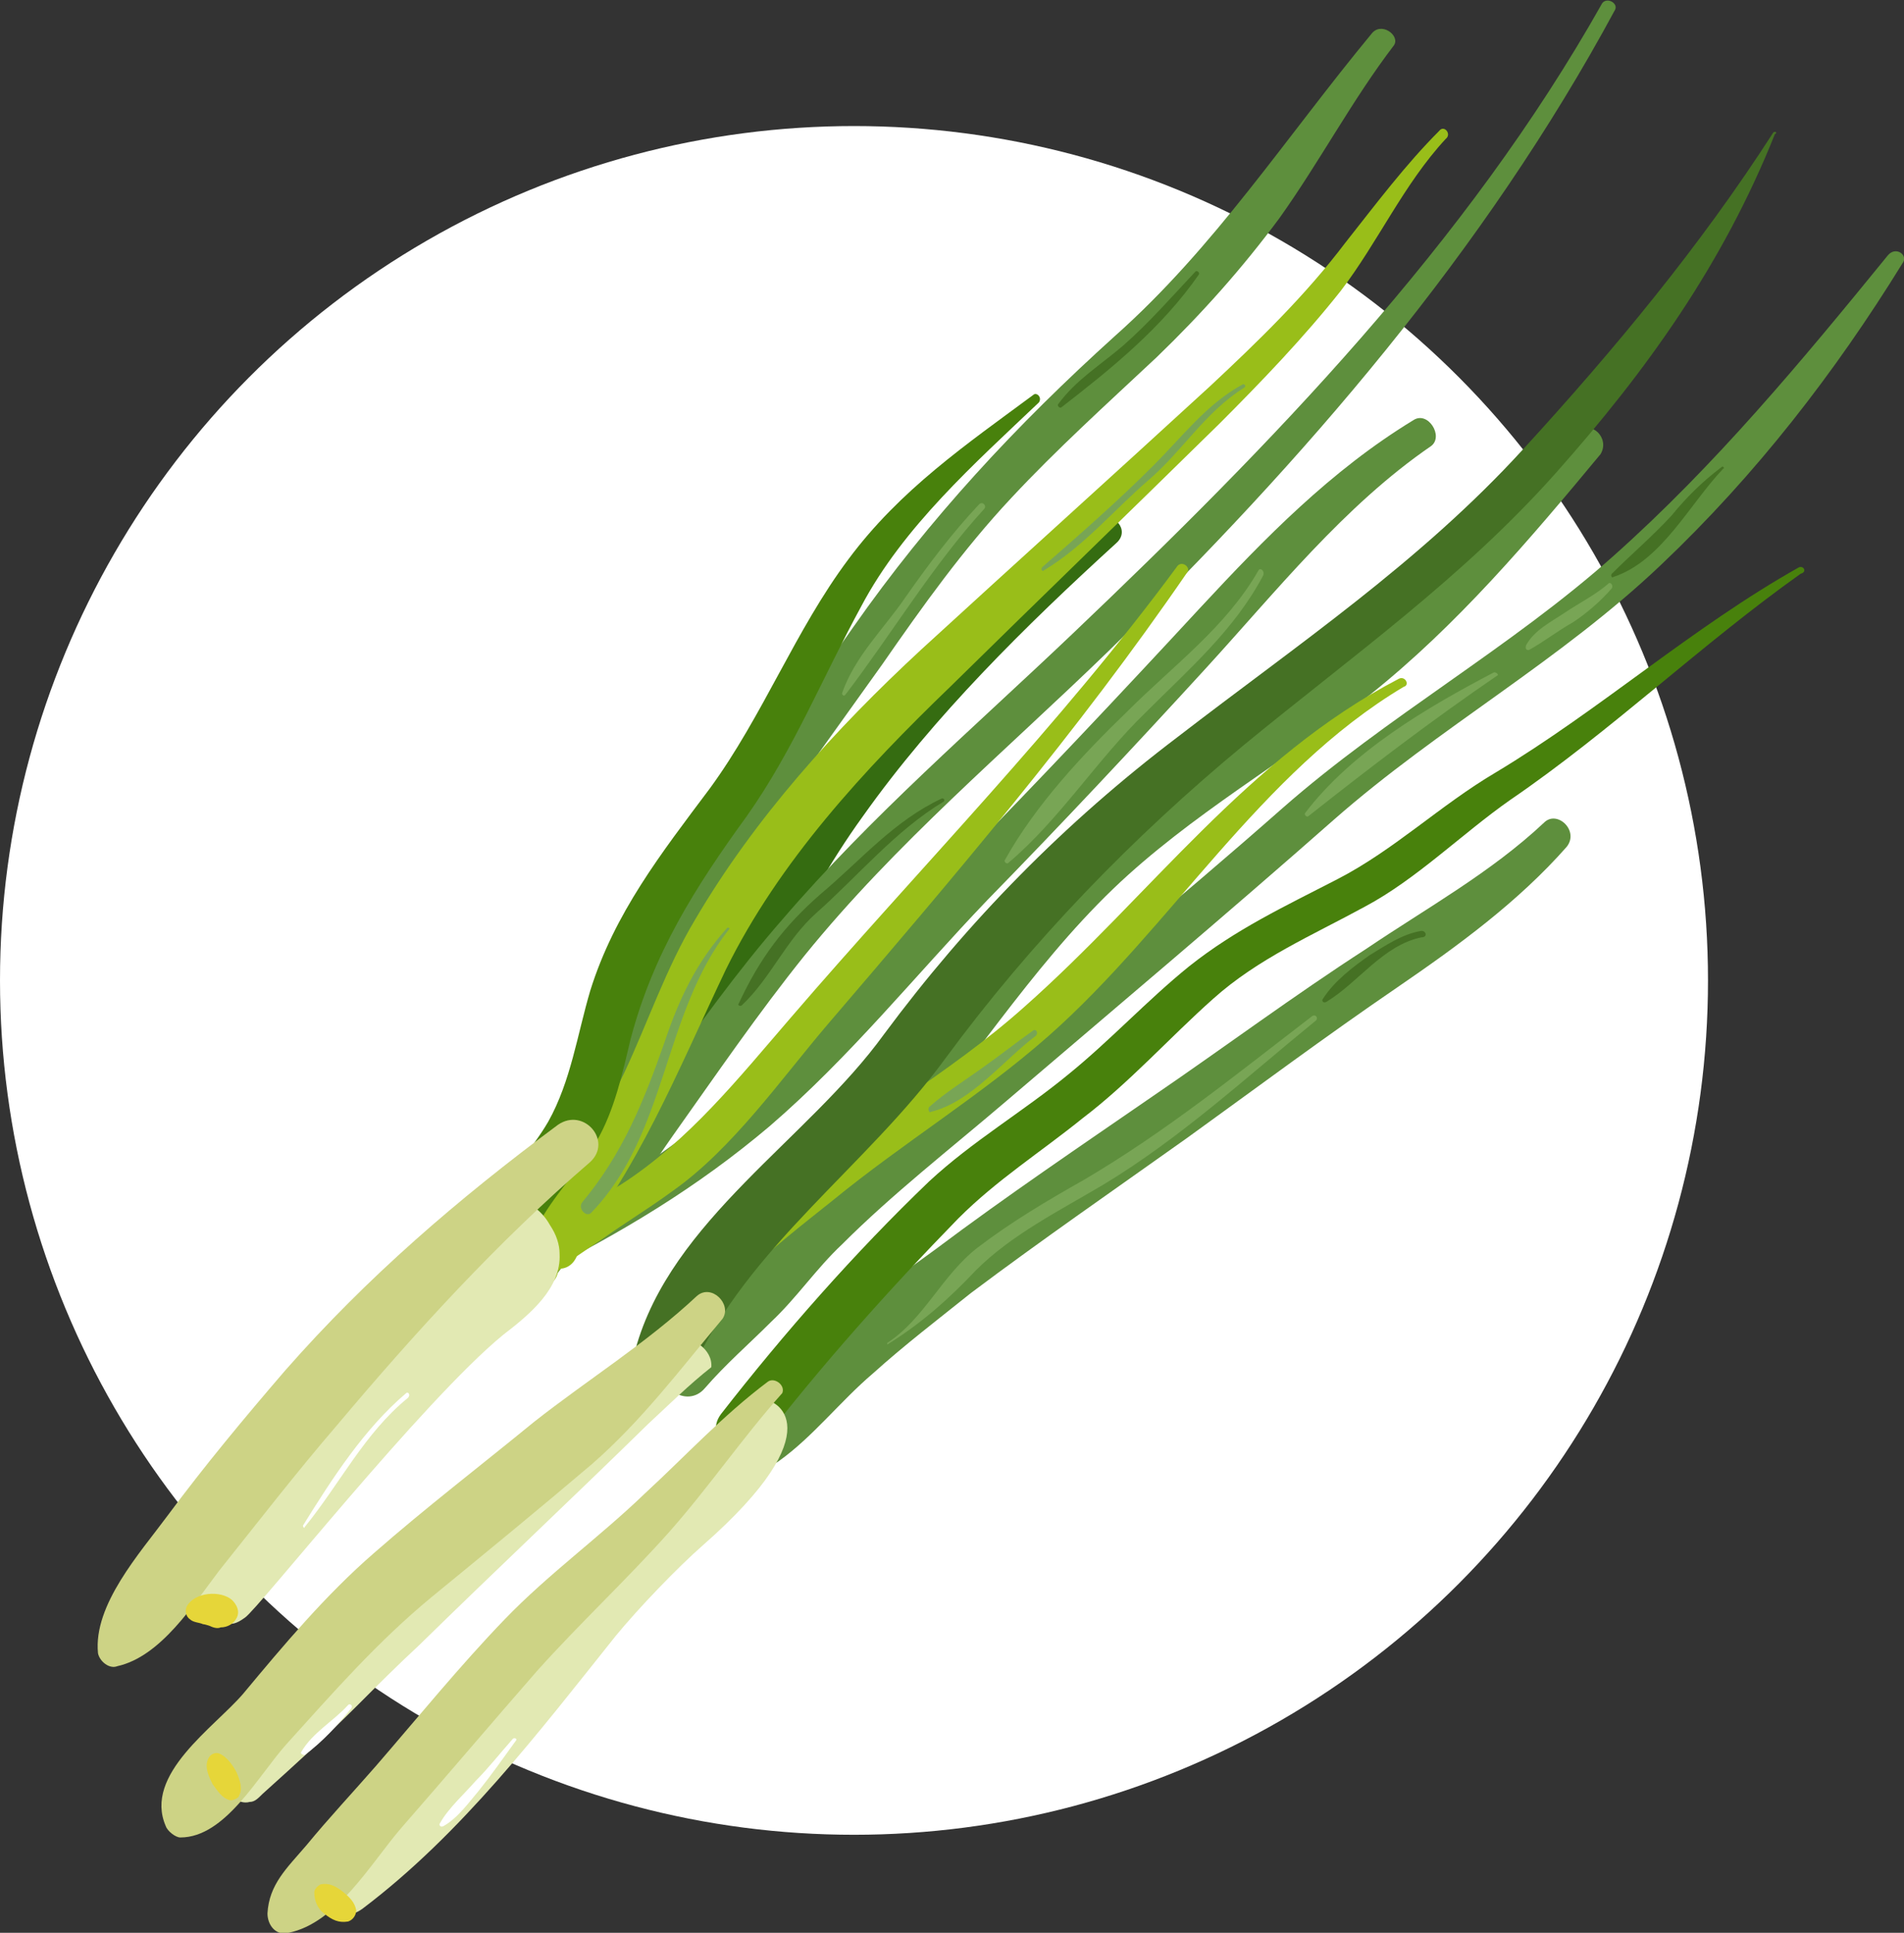 <?xml version="1.0" encoding="UTF-8"?> <svg xmlns="http://www.w3.org/2000/svg" width="136" height="138" viewBox="0 0 136 138" fill="none"><rect x="0" y="0" width="136" height="138" fill="#333333" stroke="none"/> <circle cx="61" cy="70" r="61" fill="white"></circle> <g clip-path="url(#clip0_47_3306)"> <path d="M78.474 37.154C71.558 42.462 65.332 48.692 59.568 55.385C57.147 58.269 55.303 61.5 53.574 64.731C51.729 68.077 49.193 71.769 48.617 75.577C48.501 76.5 49.539 76.962 50.23 76.5C52.767 74.654 53.919 71.538 55.418 68.885C57.263 65.192 59.222 61.615 61.643 58.269C66.716 51.115 73.287 44.654 79.743 38.769C80.78 37.846 79.512 36.462 78.474 37.154Z" fill="#356C11"></path> <path d="M114.442 0.231C104.759 17.423 90.81 31.731 76.63 45.231C69.598 51.923 62.22 58.269 55.879 65.654C52.651 69.346 49.77 73.385 46.887 77.423C45.158 79.731 43.66 82.154 41.584 84.231C39.971 85.962 38.472 87.462 37.089 89.308C36.282 90.346 37.895 91.962 38.818 90.923C40.316 89.423 42.046 88.269 43.66 86.769C45.389 85.154 46.657 83.077 48.04 81.115C51.153 76.731 54.15 72.346 57.493 68.192C63.949 60.231 71.788 53.654 79.166 46.5C93.115 32.885 106.027 18 115.365 0.692C115.595 0.231 114.788 -0.231 114.442 0.231Z" fill="#5E8F3D"></path> <path d="M100.954 30C95.075 33.577 90.349 38.423 85.737 43.385C79.973 49.615 74.209 55.731 68.33 61.731C63.027 67.154 58.416 72.923 52.767 77.885C49.885 80.423 46.772 82.962 43.314 84.692C40.778 85.962 38.011 86.769 36.627 89.423C36.051 90.462 37.434 91.5 38.357 91.038C44.351 88.038 49.769 84.808 54.957 80.423C60.721 75.462 65.332 69.692 70.52 64.269C75.823 58.846 81.011 53.308 86.083 47.769C91.156 42.231 95.997 36.115 102.223 31.846C103.145 31.154 101.992 29.308 100.954 30Z" fill="#5E8F3D"></path> <path d="M97.957 2.423C91.847 9.808 86.775 17.654 79.627 24C72.595 30.346 66.37 37.038 60.952 44.769C55.418 52.615 49.885 60.462 45.389 69C43.544 72.692 42.276 76.731 41.123 80.654C40.431 82.731 39.74 84.808 38.818 86.885C38.011 88.615 36.627 90.115 36.512 91.962C36.512 92.538 36.973 92.769 37.434 92.654C40.431 91.731 41.93 87.115 43.083 84.462C44.697 80.654 45.734 76.615 47.348 72.692C51.037 63.577 57.378 55.385 63.027 47.423C65.909 43.269 68.791 39.231 72.249 35.538C75.477 32.077 79.051 28.846 82.625 25.5C85.852 22.385 88.734 19.154 91.386 15.577C94.268 11.539 96.574 7.154 99.571 3.231C100.032 2.538 98.649 1.5 97.957 2.423Z" fill="#5E8F3D"></path> <path d="M134.847 18.231C128.737 25.731 122.512 33.231 115.249 39.692C107.871 46.269 99.11 51.115 91.617 57.692C83.893 64.5 75.823 71.077 67.869 77.769C64.064 81 60.029 84.231 56.571 87.808C55.072 89.308 53.804 91.038 52.306 92.538C50.692 94.038 49.078 95.308 47.81 97.269C46.657 99 49.078 100.615 50.346 99.115C51.844 97.385 53.459 96 55.072 94.385C56.917 92.654 58.3 90.577 60.145 88.846C63.718 85.269 67.869 82.038 71.788 78.692C79.627 72 87.582 65.308 95.306 58.5C102.799 51.923 111.445 47.192 118.708 40.269C125.394 33.923 131.043 26.654 135.885 18.808C136.346 18.231 135.424 17.538 134.847 18.231Z" fill="#5E8F3D"></path> <path d="M112.828 30.808C107.295 36.808 101.531 42.923 95.075 48C89.08 52.731 82.394 56.423 76.745 61.731C70.981 67.154 66.716 73.846 61.643 79.846C58.877 83.192 55.764 86.308 52.997 89.654C50.807 92.308 47.81 94.038 45.734 96.808C44.582 98.308 46.772 99.692 47.925 98.423C50 96.115 52.882 94.846 54.957 92.538C57.954 89.308 60.721 85.962 63.603 82.731C69.137 76.385 73.517 69.231 79.512 63.462C85.046 58.154 91.847 54.346 97.842 49.615C104.067 44.654 109.255 38.538 114.327 32.423C115.019 31.269 113.635 30 112.828 30.808Z" fill="#5E8F3D"></path> <path d="M110.292 58.731C106.488 62.308 101.877 64.846 97.611 67.731C92.424 71.077 87.466 74.769 82.394 78.231C77.206 81.808 71.903 85.385 66.831 89.192C62.105 92.654 56.11 96.692 52.882 101.769C51.729 103.615 53.92 105.577 55.649 104.308C58.07 102.577 60.029 100.038 62.335 98.077C64.641 96 67.062 94.154 69.367 92.308C74.44 88.5 79.627 84.923 84.815 81.231C89.772 77.654 94.729 73.962 99.802 70.5C104.182 67.5 108.448 64.385 111.906 60.462C112.828 59.308 111.214 57.808 110.292 58.731Z" fill="#5E8F3D"></path> <path d="M102.799 9.346C100.378 11.769 98.303 14.539 96.113 17.308C93.231 21.115 89.887 24.346 86.429 27.577C79.512 33.923 72.595 40.154 65.793 46.385C59.684 52.038 53.919 58.385 49.654 65.654C47.579 69.115 46.311 72.923 44.582 76.615C42.622 80.654 40.201 84.346 37.434 87.692C36.397 89.077 37.78 90.577 39.163 90.577C39.509 90.577 39.74 90.577 40.086 90.577C41.354 90.462 41.815 88.5 40.777 87.808C40.547 87.692 40.201 87.462 39.971 87.346C40.086 88.154 40.201 89.077 40.432 89.885C45.619 83.538 48.386 76.5 51.844 69.231C55.649 61.5 61.759 54.923 67.869 49.038C74.324 42.692 80.78 36.462 87.121 30.231C90.118 27.231 93.115 24.115 95.767 20.769C98.418 17.308 100.263 13.154 103.26 9.923C103.721 9.577 103.145 8.885 102.799 9.346Z" fill="#99BE19"></path> <path d="M84.123 40.385C75.708 51.808 65.678 61.962 56.456 72.692C52.767 76.962 49.193 81.462 44.351 84.577C42.737 85.615 36.973 88.269 37.665 90.923C38.011 92.192 39.624 92.077 39.855 90.808C39.97 90.462 42.276 88.962 42.968 88.5C44.582 87.346 46.311 86.308 48.04 85.038C52.306 82.038 55.764 77.077 59.107 73.154C68.099 62.654 76.976 52.269 84.815 40.846C85.045 40.5 84.469 40.038 84.123 40.385Z" fill="#99BE19"></path> <path d="M99.917 48.462C89.081 54.115 82.164 63.923 73.172 71.885C67.753 76.731 61.182 80.308 55.649 84.923C51.729 88.154 47.233 91.846 45.619 96.923C45.273 98.192 46.426 99.692 47.81 99C48.04 98.885 48.386 98.769 48.617 98.538C49.539 98.077 49.654 96.462 48.501 96.115C48.271 96 47.925 96 47.694 95.885C48.04 96.577 48.271 97.269 48.617 97.962C50.231 92.769 55.418 88.962 59.453 85.731C64.525 81.577 70.059 78.231 74.901 73.962C83.662 66.231 90.003 55.154 100.263 49.038C100.724 48.923 100.378 48.231 99.917 48.462Z" fill="#99BE19"></path> <path d="M73.863 28.154C69.022 31.731 64.295 34.962 60.606 39.923C56.802 45 54.496 51.115 50.692 56.308C47.233 60.923 43.89 65.192 42.161 70.731C41.239 73.846 40.778 77.192 39.164 80.077C37.895 82.269 36.051 84 34.898 86.308C33.861 88.5 37.204 89.654 38.357 87.577C39.509 85.385 41.354 83.538 42.622 81.462C43.89 79.269 44.467 76.615 45.043 74.192C46.657 68.077 49.654 63.346 53.343 58.269C56.686 53.538 58.761 48.346 61.528 43.269C64.525 37.615 69.598 33.115 74.209 28.731C74.44 28.385 74.094 28.038 73.863 28.154Z" fill="#48810C"></path> <path d="M128.507 40.5C120.898 44.769 114.327 50.654 106.834 55.154C102.914 57.462 99.571 60.692 95.536 62.769C91.732 64.731 88.273 66.346 84.93 69C81.933 71.423 79.281 74.308 76.284 76.731C73.056 79.385 69.483 81.462 66.37 84.346C61.067 89.423 55.995 95.192 51.499 100.962C50.115 102.808 52.997 104.885 54.381 103.038C58.646 97.5 63.603 91.962 68.445 87C71.212 84.231 74.324 82.269 77.322 79.846C80.665 77.308 83.547 74.077 86.659 71.308C89.887 68.423 93.692 66.808 97.496 64.731C101.185 62.769 104.413 59.538 107.871 57.115C115.134 52.154 121.475 46.038 128.622 40.962C129.083 40.846 128.853 40.385 128.507 40.5Z" fill="#48810C"></path> <path d="M126.662 9.462C121.474 17.538 115.249 25.038 108.793 32.077C101.415 40.154 92.654 46.038 84.123 52.615C76.053 58.731 69.137 65.769 63.142 73.846C57.724 81.346 47.925 87.115 45.389 96.346C44.697 99 48.271 100.5 49.423 97.846C53.458 88.962 61.874 83.308 67.523 75.577C73.633 67.269 80.895 59.769 88.85 53.192C96.574 46.846 104.413 41.308 111.099 33.808C117.67 26.423 123.088 18.808 126.777 9.577C127.008 9.462 126.777 9.346 126.662 9.462Z" fill="#457124"></path> <path d="M39.971 89.538C39.971 88.846 39.74 88.154 39.279 87.462C38.702 86.423 37.665 85.615 36.512 85.731C35.936 85.846 35.474 86.192 35.013 86.654C29.249 91.385 24.407 97.154 19.566 102.808C16.799 106.154 13.917 109.615 13.11 113.769C12.995 114.115 12.995 114.462 13.11 114.808C13.341 115.269 14.032 115.385 14.609 115.5C16.223 115.615 16.223 116.423 17.491 115.5C18.413 114.923 30.172 100.038 35.936 95.308C37.895 93.808 40.086 91.962 39.971 89.538Z" fill="#E2E9B3"></path> <path d="M17.836 128.654C17.029 128.885 16.222 128.077 15.761 127.385C15.3 126.808 14.839 126.115 15.07 125.308C15.185 124.846 15.415 124.5 15.761 124.154C24.523 114.346 35.129 106.5 44.697 97.615C45.734 96.692 46.772 95.769 48.04 95.538C49.423 95.308 50.922 96.346 50.807 97.615C49.193 98.885 47.81 100.269 46.311 101.654C40.893 106.962 35.359 112.154 29.941 117.462C28.442 118.846 26.944 120.346 25.56 121.731C23.37 123.923 21.064 126 18.759 128.077C18.413 128.423 18.182 128.654 17.836 128.654Z" fill="#E2E9B3"></path> <path d="M50.23 110.308C48.386 111.923 45.619 114.808 44.005 116.769C38.472 123.692 32.938 130.962 25.906 136.269C24.984 136.962 23.6 136.962 22.678 136.269C22.102 135.808 21.986 135.115 22.448 134.538C23.024 133.731 23.6 132.692 24.177 131.885C25.906 129 28.327 126.462 30.633 123.923L48.962 104.077C49.885 103.154 50.807 102.231 51.729 101.308C52.536 100.615 53.343 99.923 54.381 99.923C55.418 99.808 59.684 102 50.23 110.308Z" fill="#E2E9B3"></path> <path d="M39.855 80.308C32.708 85.615 26.252 91.154 20.373 97.846C17.491 101.192 14.608 104.654 11.957 108.231C9.997 110.885 6.654 114.577 7 118.039C7.115 118.615 7.807 119.192 8.383 118.962C11.496 118.269 13.802 114.577 15.646 112.154C18.413 108.692 21.18 105.115 24.062 101.769C29.595 95.192 35.59 88.615 42.161 82.962C43.775 81.462 41.7 79.038 39.855 80.308Z" fill="#CDD385"></path> <path d="M49.769 92.538C46.196 95.885 41.93 98.538 38.126 101.538C34.322 104.654 30.402 107.654 26.713 110.885C23.255 113.885 20.257 117.462 17.375 120.923C15.3 123.346 10.228 126.692 11.842 130.385C11.957 130.731 12.533 131.192 12.879 131.192C16.107 131.192 18.413 126.808 20.488 124.5C23.831 120.808 26.944 117.231 30.863 114C34.667 110.885 38.472 107.769 42.276 104.538C45.85 101.423 48.617 97.731 51.614 94.154C52.306 93.115 50.807 91.615 49.769 92.538Z" fill="#CDD385"></path> <path d="M54.842 98.654C51.614 101.077 48.962 103.962 46.08 106.615C42.852 109.731 39.163 112.385 36.051 115.615C32.823 118.962 29.826 122.654 26.828 126.115C25.214 127.962 23.485 129.808 21.871 131.769C20.488 133.385 19.22 134.539 19.105 136.615C19.105 137.423 19.681 138.231 20.603 138C24.062 137.308 26.483 133.038 28.673 130.5C31.901 126.808 35.129 123 38.356 119.308C41.354 115.962 44.697 112.846 47.694 109.5C50.576 106.269 52.997 102.692 55.879 99.462C56.11 98.885 55.303 98.308 54.842 98.654Z" fill="#CDD385"></path> <path d="M69.944 36C67.984 38.077 66.255 40.385 64.641 42.692C63.142 44.885 61.067 46.846 60.145 49.5C60.145 49.615 60.26 49.731 60.375 49.615C63.718 45.231 66.6 40.385 70.29 36.346C70.52 36.115 70.174 35.769 69.944 36Z" fill="#78A555"></path> <path d="M89.888 40.731C87.582 44.769 83.778 47.538 80.55 50.769C77.322 53.885 73.979 57.462 71.788 61.385C71.673 61.5 71.903 61.731 72.019 61.615C75.708 58.5 78.359 54.231 81.818 50.885C84.93 47.769 88.158 45 90.233 41.077C90.349 40.731 90.003 40.5 89.888 40.731Z" fill="#78A555"></path> <path d="M93.692 72.577C88.273 76.731 83.316 80.769 77.437 84.231C74.785 85.731 72.249 87.231 69.828 89.077C67.292 91.038 66.024 94.154 63.373 95.885V96C65.793 94.5 67.753 92.769 69.713 90.692C72.249 88.154 75.708 86.423 78.82 84.577C84.354 81.231 88.965 76.962 93.922 72.923C94.268 72.692 93.922 72.346 93.692 72.577Z" fill="#78A555"></path> <path d="M106.719 48C101.877 50.538 96.574 53.654 93.231 58.038C93.115 58.154 93.346 58.385 93.461 58.269C97.842 54.808 102.223 51.462 106.949 48.231C107.064 48.231 106.949 48 106.719 48Z" fill="#78A555"></path> <path d="M114.903 41.654C113.981 42.462 112.828 43.038 111.791 43.731C110.753 44.423 109.6 45 109.024 46.038C108.909 46.269 109.024 46.5 109.255 46.385C110.292 45.808 111.33 45 112.367 44.423C113.405 43.731 114.327 42.923 115.134 42C115.249 41.769 115.019 41.538 114.903 41.654Z" fill="#78A555"></path> <path d="M85.391 19.385C83.662 21.231 82.048 23.077 80.204 24.692C78.59 26.077 76.861 27.115 75.593 28.846C75.477 28.962 75.708 29.192 75.823 29.077C79.397 26.308 82.971 23.423 85.622 19.615C85.737 19.5 85.507 19.269 85.391 19.385Z" fill="#457124"></path> <path d="M101.531 66.462C100.147 66.692 98.995 67.5 97.842 68.192C96.689 69 95.306 70.038 94.499 71.308C94.383 71.423 94.499 71.654 94.729 71.538C97.035 70.154 98.764 67.5 101.531 66.923C101.992 66.923 101.877 66.462 101.531 66.462Z" fill="#457124"></path> <path d="M122.973 33.346C121.59 34.385 120.437 35.538 119.399 36.808C118.016 38.308 116.517 39.577 115.134 40.962C115.019 41.077 115.134 41.308 115.249 41.192C118.708 40.038 120.667 36 123.088 33.462C123.204 33.462 123.088 33.231 122.973 33.346Z" fill="#457124"></path> <path d="M67.292 57C63.834 58.615 61.528 61.385 58.646 63.808C55.995 66.115 54.265 68.423 52.767 71.654C52.651 71.769 52.882 71.885 52.997 71.769C55.072 69.808 56.11 67.154 58.3 65.192C61.298 62.538 63.949 59.308 67.407 57.231C67.523 57.115 67.407 57 67.292 57Z" fill="#457124"></path> <path d="M88.734 27.462C86.198 28.846 84.469 31.154 82.394 33.231C79.858 35.769 77.091 38.192 74.44 40.5C74.324 40.615 74.44 40.846 74.555 40.731C77.437 39 79.512 36.462 82.048 34.269C84.469 32.192 86.083 29.423 88.85 27.692C89.08 27.577 88.85 27.346 88.734 27.462Z" fill="#78A555"></path> <path d="M51.96 66.231C49.77 68.654 48.501 71.308 47.464 74.423C45.965 78.692 44.467 82.385 41.584 85.846C41.239 86.308 41.93 87 42.276 86.538C47.694 80.885 47.349 72.346 52.075 66.346C52.19 66.231 51.96 66.231 51.96 66.231Z" fill="#78A555"></path> <path d="M73.748 73.615C72.595 74.423 71.442 75.346 70.29 76.154C69.022 77.077 67.523 78 66.37 79.038C66.255 79.154 66.37 79.5 66.485 79.385C69.367 78.692 71.673 75.692 73.979 73.962C74.209 73.731 73.979 73.385 73.748 73.615Z" fill="#78A555"></path> <path d="M29.019 99.462C26.021 102 23.716 105.577 21.641 108.923C21.641 109.038 21.756 109.154 21.756 109.038C24.292 105.923 26.021 102.346 29.134 99.808C29.364 99.577 29.134 99.346 29.019 99.462Z" fill="white"></path> <path d="M36.627 124.154C35.705 125.192 34.898 126.231 33.976 127.154C33.169 128.077 32.016 129.115 31.44 130.154C31.325 130.269 31.44 130.5 31.67 130.385C32.708 129.808 33.515 128.654 34.206 127.846C35.129 126.692 35.936 125.538 36.858 124.269C36.973 124.154 36.743 124.038 36.627 124.154Z" fill="white"></path> <path d="M24.869 121.731C23.831 122.885 22.332 123.692 21.525 125.077C21.41 125.192 21.641 125.308 21.756 125.308C23.024 124.385 24.177 123.115 25.099 121.962C25.214 121.731 24.984 121.615 24.869 121.731Z" fill="white"></path> <path d="M13.571 115.615C13.802 115.846 14.263 115.846 14.493 115.962C14.608 115.962 14.954 116.077 14.954 116.077C15.185 116.192 15.531 116.308 15.761 116.192C16.223 116.192 16.684 115.962 16.914 115.5C17.145 115.038 16.914 114.577 16.568 114.231C15.761 113.538 13.917 113.654 13.34 114.692C13.225 114.923 13.225 115.385 13.571 115.615Z" fill="#E6D639"></path> <path d="M14.839 125.654C14.609 126.231 14.954 126.923 15.185 127.385C15.531 127.846 15.877 128.423 16.453 128.538C16.684 128.538 16.914 128.423 17.03 128.308C17.375 127.731 17.145 127.154 16.914 126.577C16.684 126.115 16.223 125.423 15.646 125.192C15.3 125.077 14.954 125.308 14.839 125.654Z" fill="#E6D639"></path> <path d="M22.448 135.115C22.448 135.692 22.678 136.269 23.139 136.615C23.716 137.077 24.177 137.308 24.869 137.192C25.215 137.077 25.445 136.731 25.445 136.385C25.33 135.808 24.984 135.462 24.407 135C23.946 134.654 23.485 134.423 22.909 134.538C22.678 134.654 22.448 134.885 22.448 135.115Z" fill="#E6D639"></path> </g> <defs> <clipPath id="clip0_47_3306"> <rect width="129" height="138" fill="white" transform="translate(7)"></rect> </clipPath> </defs> </svg> 